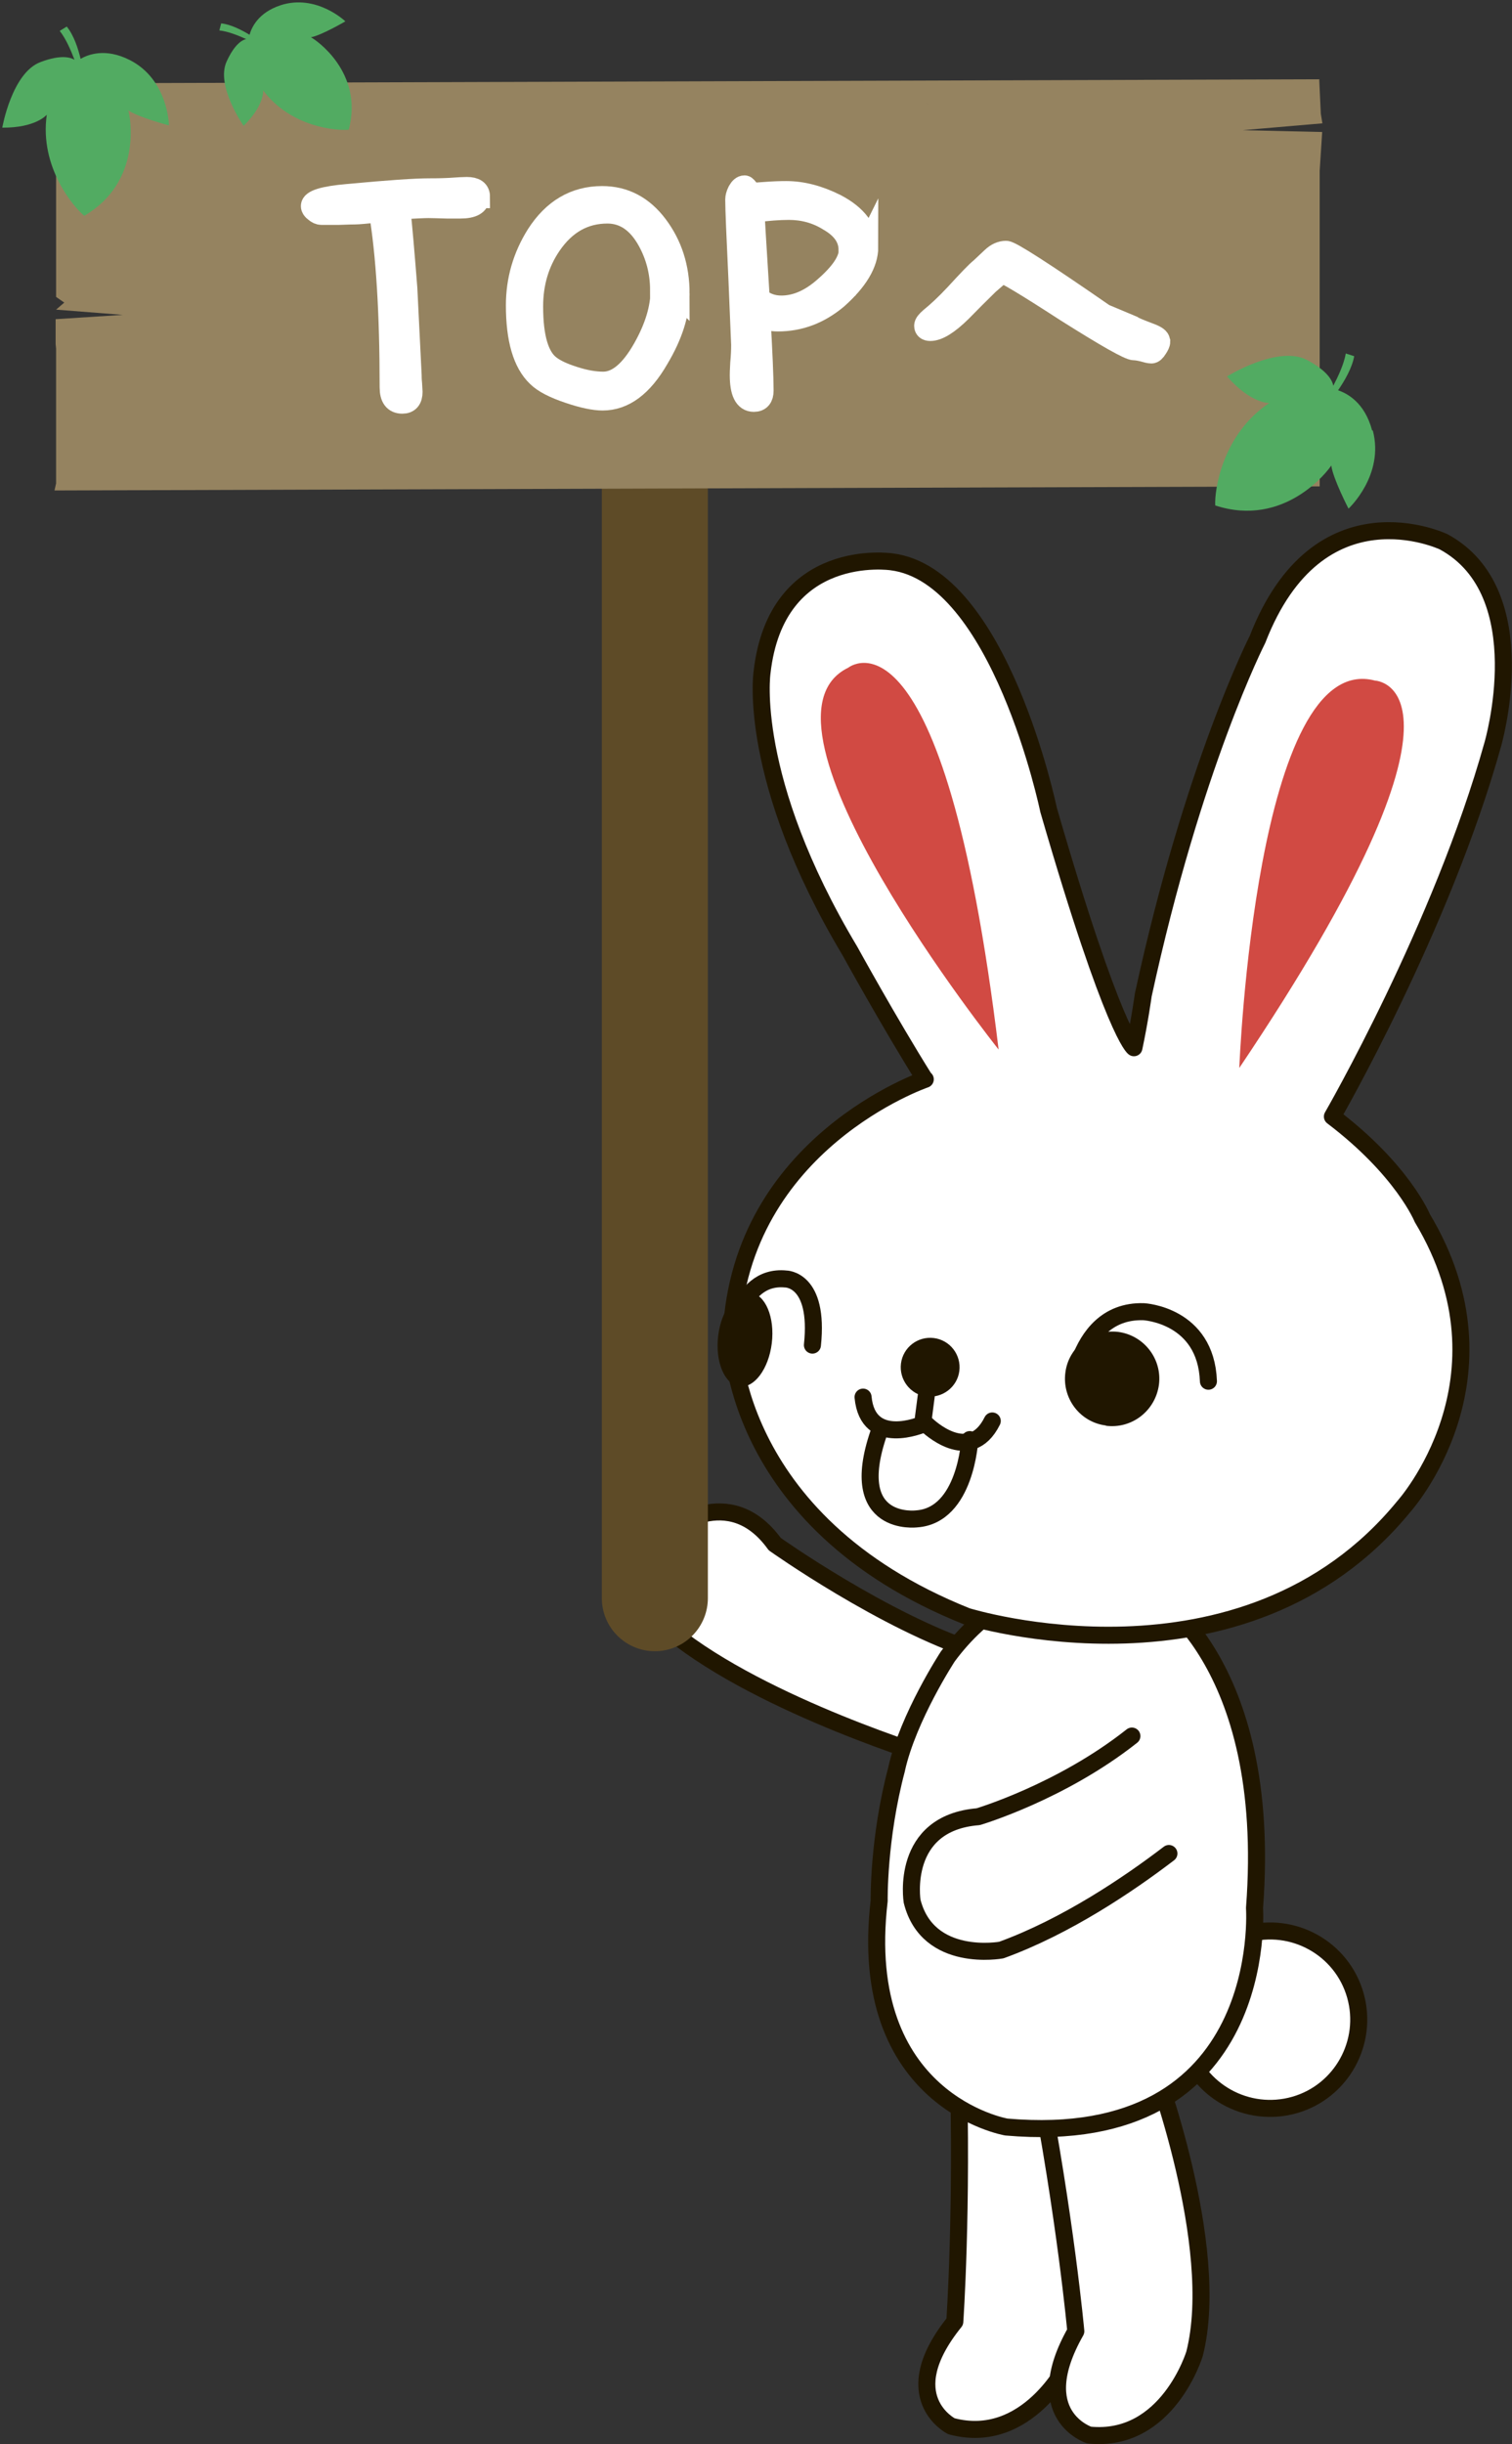 <?xml version="1.0" encoding="UTF-8"?>
<svg id="_上ボタン" data-name="上ボタン" xmlns="http://www.w3.org/2000/svg" viewBox="0 0 66.59 107.59">
  <rect x="0" y="0" width="66.59" height="107.59" fill="#333333" stroke="none"/>
  <defs>
    <style>
      .cls-1 {
        fill: #52ab62;
      }

      .cls-2 {
        stroke: #5e4b27;
        stroke-width: 4.67px;
      }

      .cls-2, .cls-3 {
        fill: none;
      }

      .cls-2, .cls-3, .cls-4 {
        stroke-linecap: round;
        stroke-linejoin: round;
      }

      .cls-5 {
        stroke: #fff;
        stroke-miterlimit: 10;
      }

      .cls-5, .cls-4 {
        fill: #fff;
      }

      .cls-3, .cls-4 {
        stroke: #201600;
        stroke-width: .75px;
      }

      .cls-6 {
        fill: #958360;
      }

      .cls-7 {
        fill: #201600;
      }

      .cls-8 {
        fill: #d14a43;
      }
    </style>
  </defs>
  <g>
    <path class="cls-4" d="M57.01,92.66c-2.08.59-4.24-.61-4.84-2.68-.59-2.08.61-4.24,2.69-4.83,2.08-.59,4.24.61,4.83,2.68.59,2.07-.61,4.24-2.68,4.83Z"/>
    <path class="cls-4" d="M41.22,77.41s-7.57-2.28-11.61-5.54c0,0-2.17-2.46-.19-4.47,0,0,2.67-2.24,4.7.57,0,0,4.83,3.43,8.9,4.74"/>
    <path class="cls-4" d="M47.27,91.04s1.73,8.47-.22,12.97c0,0-1.8,3.69-5.15,2.79,0,0-2.53-1.28.15-4.6,0,0,.35-4.97.14-11.63l5.08.47Z"/>
    <path class="cls-4" d="M50.76,90.77s3.06,8.08,1.85,12.84c0,0-1.19,3.93-4.64,3.58,0,0-2.7-.86-.59-4.57,0,0-.45-4.97-1.72-11.51l5.09-.35Z"/>
    <path class="cls-4" d="M39.49,77.87c-.82,3.08-.77,5.8-.77,5.8-1.04,8.83,5.6,9.96,5.6,9.96,11.67,1.02,10.93-9.64,10.93-9.64.84-11.02-4.63-13.98-4.63-13.98-1.95-.89-6.06.37-6.06.37-1.15.65-2.08,1.54-2.82,2.54,0,0-1.74,2.66-2.25,4.94Z"/>
    <path class="cls-4" d="M40.75,47.51s-8.14,2.78-8.54,11.18c0,0-.16,8.25,10.37,12.46,0,0,12.18,3.8,19.25-4.84,0,0,5.06-5.62.81-12.69,0,0-.86-2.12-3.96-4.47,0,0,4.81-8.32,7.06-16.37,0,0,1.97-6.69-2.16-8.93,0,0-5.51-2.63-8.2,4.3,0,0-2.84,5.55-5.03,15.65,0,0-.15,1.1-.41,2.32,0,0-.89-.57-3.76-10.47,0,0-2.14-10.33-6.92-10.92,0,0-5.07-.75-5.7,4.88,0,0-.68,4.65,3.87,12.25,0,0,1.71,3.11,3.3,5.65Z"/>
    <path class="cls-8" d="M43.98,46.2s-11.51-14.44-6.62-16.81c0,0,4.18-3.36,6.62,16.81Z"/>
    <path class="cls-8" d="M54.58,47.01s.72-18.45,5.98-17.05c0,0,5.36.19-5.98,17.05Z"/>
    <path class="cls-7" d="M40.79,61.47c.71.09,1.37-.41,1.46-1.12.09-.71-.41-1.36-1.12-1.45-.71-.09-1.36.41-1.45,1.12-.09.71.41,1.36,1.12,1.46Z"/>
    <path class="cls-3" d="M40.79,61.47l-.16,1.23s-2.41,1.04-2.62-1.2"/>
    <path class="cls-3" d="M40.82,62.72s1.88,1.84,2.88-.17"/>
    <path class="cls-3" d="M42.71,63.37s-.17,3.34-2.34,3.49c0,0-3.09.39-1.68-3.75"/>
    <path class="cls-7" d="M48.7,62.76c1.14.15,2.18-.65,2.34-1.8.15-1.14-.66-2.18-1.79-2.33-1.14-.14-2.19.66-2.33,1.79-.15,1.14.65,2.19,1.79,2.33Z"/>
    <path class="cls-7" d="M32.56,61.03c.65.09,1.29-.76,1.43-1.9.14-1.14-.28-2.14-.93-2.23-.65-.09-1.29.76-1.43,1.9-.14,1.14.28,2.14.93,2.23Z"/>
    <path class="cls-3" d="M32.17,59.23s.27-3.14,2.43-2.93c0,0,1.49-.02,1.18,2.91"/>
    <path class="cls-3" d="M47.56,59.86c.38-1.01,1.17-2.17,2.81-2.12,0,0,2.74.14,2.85,3.06"/>
    <path class="cls-4" d="M51.48,81.59c-1.78,1.36-4.52,3.21-7.38,4.25,0,0-3.24.6-3.93-2.15,0,0-.55-3.44,2.91-3.72,0,0,3.65-1.08,6.77-3.55"/>
  </g>
  <g>
    <g>
      <line class="cls-2" x1="28.84" y1="70.35" x2="28.84" y2="9.23"/>
      <g>
        <path class="cls-6" d="M58.12,3.49l-55.65.18v8.76s0,.31,0,.31v.21s0,.12,0,.12l.36.25-.36.31,2.94.23-2.96.19v1.09s.02.21.02.21v.16s0,1.52,0,1.52v.25s0,3.79,0,3.79v.21s-.07.31-.07.31l55.72-.18V7.52s.11-1.71.11-1.71l-3.5-.08,3.51-.3-.07-.42-.07-1.51ZM21.75,6.64c-.51-.01-.92-.45-.9-.98s.44-.95.95-.93.92.45.9.98-.44.95-.95.93ZM40.82,6.49c-.51-.01-.92-.45-.91-.98s.44-.95.95-.93.92.45.9.98-.44.95-.95.93Z"/>
        <path class="cls-1" d="M60.43,18.95c-.33-1.25-1.12-1.64-1.5-1.77.29-.42.62-.99.71-1.5l-.37-.12c-.08.46-.33,1-.55,1.42-.04-.21-.23-.64-1.15-1.13-1.28-.68-3.53.72-3.53.72,1.06,1.21,1.86,1.17,1.86,1.17-2.09,1.39-2.42,3.88-2.38,4.51,3.06,1,4.98-1.54,5.11-1.76.08.59.76,1.9.76,1.9,0,0,1.59-1.47,1.07-3.44Z"/>
        <path class="cls-1" d="M7.44,5.51s-.03-2.01-1.73-2.87c-1.07-.54-1.83-.24-2.16-.05-.11-.46-.3-1.04-.61-1.42l-.31.19c.27.34.49.85.65,1.27-.17-.1-.59-.24-1.49.1C.52,3.2.1,5.62.1,5.62c1.49.01,1.96-.57,1.96-.57-.33,2.32,1.2,4.08,1.65,4.45,2.59-1.51,2.02-4.41,1.94-4.64.46.31,1.79.66,1.79.66Z"/>
        <path class="cls-1" d="M13.7,1.64c.47-.09,1.51-.7,1.51-.7,0,0-1.27-1.22-2.85-.71-1,.33-1.28.99-1.37,1.3-.35-.21-.83-.46-1.25-.5l-.08.31c.38.04.83.22,1.18.38-.17.04-.51.22-.86.99-.49,1.07.75,2.83.75,2.83.93-.92.86-1.56.86-1.56,1.23,1.64,3.26,1.78,3.77,1.73.67-2.54-1.48-3.98-1.67-4.07Z"/>
        <g>
          <path class="cls-5" d="M21.07,8.66c0,.31-.27.46-.79.46h-.6c-.38-.01-.65-.02-.81-.02-.19,0-.63.02-1.3.06.09.83.19,2,.31,3.53.05,1.07.12,2.35.19,3.82,0,.07,0,.19.02.39.01.22.02.34.02.35,0,.31-.13.46-.39.46-.34,0-.5-.22-.5-.66,0-3.27-.16-5.86-.48-7.77-.61.07-.98.1-1.12.1-.03,0-.26,0-.72.02h-.74c-.09,0-.18-.04-.27-.12-.09-.06-.14-.14-.14-.21,0-.22.52-.38,1.55-.47,1.81-.17,3-.25,3.59-.25.19,0,.5,0,.91-.02.4-.03.65-.04.76-.04.35,0,.52.12.52.37Z"/>
          <path class="cls-5" d="M29.87,12.92c0,.88-.3,1.83-.91,2.85-.69,1.2-1.49,1.8-2.42,1.8-.36,0-.85-.1-1.47-.31-.66-.22-1.12-.46-1.38-.72-.61-.58-.91-1.62-.91-3.1,0-1.11.3-2.14.89-3.08.71-1.11,1.66-1.67,2.85-1.67.97,0,1.77.42,2.4,1.26.63.84.95,1.83.95,2.97ZM29.13,12.77c0-.79-.19-1.52-.56-2.19-.46-.83-1.07-1.24-1.82-1.24-1.03,0-1.87.47-2.52,1.42-.54.79-.81,1.7-.81,2.73,0,1.37.26,2.25.78,2.64.23.18.59.35,1.07.5.49.16.92.23,1.3.23.63,0,1.23-.5,1.8-1.51.52-.92.78-1.78.78-2.58Z"/>
          <path class="cls-5" d="M38.18,10.87c0,.71-.45,1.46-1.34,2.25-.78.65-1.63.97-2.58.97-.29,0-.56-.06-.83-.19.09,1.6.14,2.7.14,3.3,0,.28-.12.43-.37.43-.38,0-.56-.38-.56-1.12,0-.03,0-.2.02-.52.03-.31.04-.58.04-.81,0-.04-.04-1.01-.12-2.91-.09-1.91-.14-3.08-.14-3.49,0-.09.03-.21.1-.35.08-.14.16-.21.25-.21.03,0,.08.06.17.17.1.1.16.16.17.16.16-.01.34-.03.54-.04.38-.03.69-.04.95-.04.71,0,1.43.19,2.17.56.92.48,1.38,1.1,1.38,1.86ZM37.43,11c0-.53-.3-.97-.91-1.32-.54-.34-1.14-.5-1.78-.5-.43,0-.95.04-1.57.12,0,.14.08,1.42.23,3.84.28.25.62.37,1.01.37.66,0,1.3-.28,1.94-.85.72-.63,1.09-1.18,1.09-1.65Z"/>
          <path class="cls-5" d="M51.04,15.04c0,.06-.04.15-.12.27-.08.13-.15.19-.21.19-.08,0-.2-.03-.37-.08-.17-.04-.3-.06-.39-.06-.21,0-1.2-.56-2.99-1.69-1.76-1.14-2.71-1.71-2.85-1.71l-.6.52c-.41.4-.81.8-1.2,1.2-.57.56-1.01.83-1.34.83-.14,0-.21-.06-.21-.17,0-.08.08-.18.23-.31.31-.25.68-.59,1.11-1.05.56-.61.92-.99,1.11-1.14.15-.14.32-.3.5-.47.19-.18.39-.27.6-.27.19,0,1.63.92,4.3,2.77.31.13.72.3,1.24.52.1.07.38.18.83.35.23.09.35.18.35.27Z"/>
        </g>
      </g>
    </g>
    <rect class="cls-6" x="19.55" y="4.58" width="25.2" height="2.71"/>
  </g>
</svg>